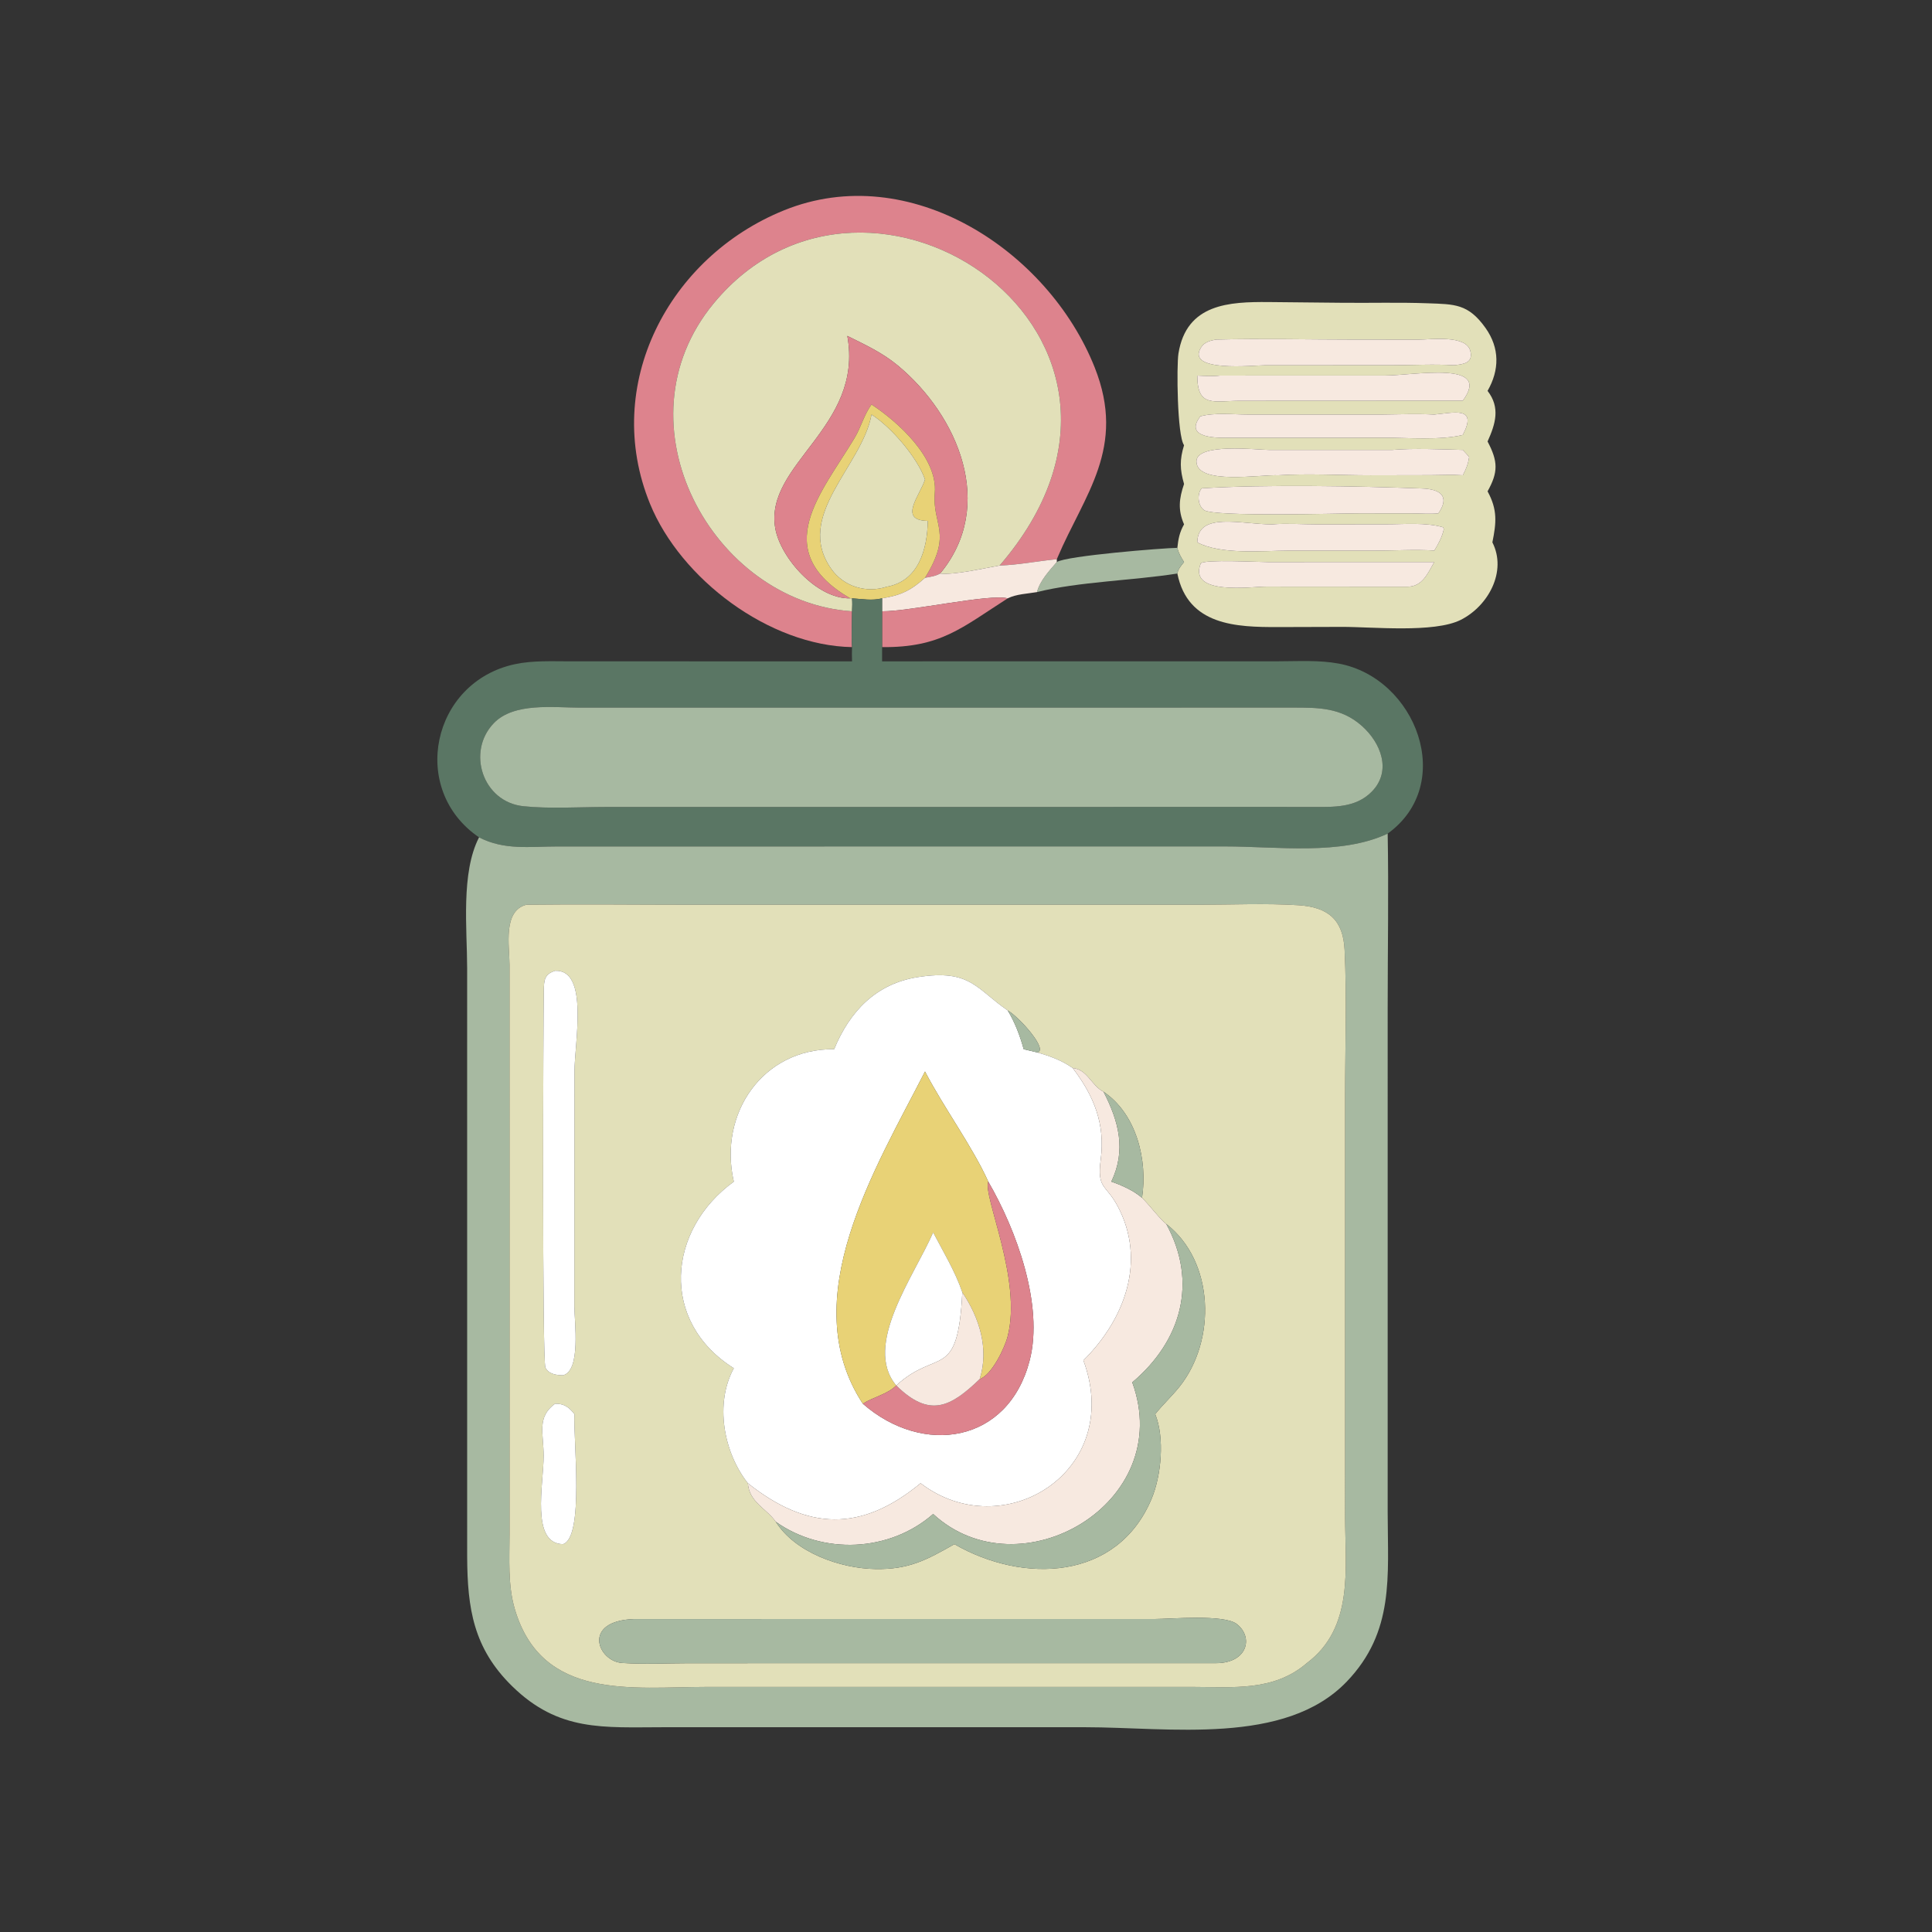<?xml version="1.0" encoding="utf-8" ?>
<svg xmlns="http://www.w3.org/2000/svg" xmlns:xlink="http://www.w3.org/1999/xlink" width="1024" height="1024">
	<rect width="100%" height="100%" fill="#333333" stroke="none"/>
	<path fill="#DD838D" transform="scale(2 2)" d="M280.068 148.199C275.062 148.669 269.925 149.719 264.92 149.865C317.155 89.181 230.337 30.542 189.145 80.382C162.764 112.301 188.883 159.566 225.802 162.001C225.79 165.123 225.579 168.387 225.802 171.492C203.856 171.108 180.424 153.483 172.264 133.516C159.402 102.043 177.19 68.126 207.76 55.746C241.062 42.258 277.78 66.382 290.096 97.348C298.594 118.715 287.34 131.058 280.224 147.825L280.068 148.199Z"/>
	<path fill="#E2E0B9" transform="scale(2 2)" d="M264.92 149.865C260.903 150.556 252.877 152.436 249.147 151.99C264.053 134.012 253.933 110.143 237.938 96.865C233.821 93.447 229.285 91.366 224.551 89.014C228.937 113.246 202.496 122.928 205.45 139.985C206.814 147.866 216.531 158.795 225.312 158.562L225.802 158.562C225.892 159.722 225.859 160.842 225.802 162.001C188.883 159.566 162.764 112.301 189.145 80.382C230.337 30.542 317.155 89.181 264.92 149.865Z"/>
	<path fill="#E2E0B9" transform="scale(2 2)" d="M312.011 145.183C312.262 142.787 312.594 141.076 313.786 138.96C312.116 135.112 312.47 132.123 313.786 128.265C312.675 124.375 312.601 121.848 313.786 117.99C311.943 115.417 311.792 96.879 312.3 93.697C314.42 80.423 325.863 79.976 336.128 80.046L355.492 80.238C363.145 80.32 370.783 80.092 378.437 80.375C385.441 80.633 389.096 80.47 393.668 86.899C397.478 92.255 397.383 98.066 394.22 103.586C397.655 108.025 396.312 112.359 394.22 116.998C397.028 122.316 397.049 125.135 394.22 130.211C396.885 135.094 396.557 138.485 395.497 143.727C399.429 151.464 394.371 160.631 387.094 164.281C380.052 167.813 363.534 166.104 355.578 166.131L338.574 166.18C327.767 166.198 314.789 165.827 312.011 151.99C312.199 150.802 313.058 149.85 313.786 148.945C313.016 147.746 312.323 146.588 312.011 145.183ZM380.094 148.945L335.977 148.953C333.107 148.954 319.48 148.209 318.22 149.279C314.745 157.952 331.733 155.448 335.533 155.461L372.917 155.489C376.904 155.5 378.299 152.102 380.094 148.945ZM322.238 89.988C320.73 90.269 319.204 90.643 318.324 92.014C313.961 98.817 332.522 96.791 335.091 96.807L369.264 96.785C374.622 96.776 379.979 96.464 385.328 96.792C387.813 96.531 390.438 96.239 389.668 93.057C388.607 88.666 379.285 89.998 375.977 89.999L358.995 89.993C346.764 89.989 334.459 89.677 322.238 89.988ZM323.337 99.527C321.32 99.769 319.313 99.626 317.291 99.527C317.304 108.153 321.719 106.197 328.79 106.219L383.585 106.194L387.656 106.194C395.591 95.418 374.73 99.522 366.954 99.519L323.337 99.527ZM380.094 109.858C375.436 109.616 370.752 109.819 366.089 109.857L330.673 109.853C326.774 109.848 321.828 109.293 318.105 110.329C313.358 116.475 323.595 116.03 325.938 116.01L366.722 116.005C373.033 115.982 381.636 116.735 387.656 115.263C391.712 107.542 385.236 109.396 380.094 109.858ZM369.025 119.229L336.359 119.233C333.256 119.234 316.852 117.254 317.067 122.383C317.328 128.6 334.041 125.725 338.812 125.952C346.583 125.452 355.313 125.966 363.224 125.959L379.01 125.927C381.869 125.918 384.808 125.752 387.656 125.952C388.542 124.304 389.077 122.97 389.337 121.094C388.786 120.465 388.246 119.821 387.656 119.229C382.189 119.078 374.38 118.75 369.025 119.229ZM318.451 129.409C317.171 130.904 317.425 134.063 319.111 135.195C321.839 137.026 354.888 136.042 360.358 136.043L374.487 136.062C376.675 136.068 379.022 136.265 381.19 136.043C384.387 131.393 381.536 129.631 376.922 129.456C360.053 128.817 335.298 128.36 318.451 129.409ZM337.119 138.96C328.958 138.98 317.425 135.499 317.291 143.727C323.489 147.056 334.576 145.948 341.457 145.926L363.812 145.93C369.053 145.944 375.039 145.564 380.172 145.903L380.094 145.93C381.157 144.212 382.216 142.226 382.628 140.241L382.471 139.747C377.973 138.388 372.17 138.947 367.481 138.934L349.116 138.954C345.156 138.964 341.052 138.646 337.119 138.96Z"/>
	<path fill="#DD838D" transform="scale(2 2)" d="M249.147 151.99C247.89 152.698 246.54 152.868 245.137 153.119C252.567 141.17 246.989 139.222 247.731 130.611C248.53 121.343 237.99 111.808 230.96 107.202C228.956 109.967 228.211 113.162 226.492 116.042C217.795 130.61 203.522 145.861 225.312 158.562C216.531 158.795 206.814 147.866 205.45 139.985C202.496 122.928 228.937 113.246 224.551 89.014C229.285 91.366 233.821 93.447 237.938 96.865C253.933 110.143 264.053 134.012 249.147 151.99Z"/>
	<path fill="#F7E9E0" transform="scale(2 2)" d="M385.328 96.792C379.979 96.464 374.622 96.776 369.264 96.785L335.091 96.807C332.522 96.791 313.961 98.817 318.324 92.014C319.204 90.643 320.73 90.269 322.238 89.988C334.459 89.677 346.764 89.989 358.995 89.993L375.977 89.999C379.285 89.998 388.607 88.666 389.668 93.057C390.438 96.239 387.813 96.531 385.328 96.792Z"/>
	<path fill="#F7E9E0" transform="scale(2 2)" d="M317.291 99.527C319.313 99.626 321.32 99.769 323.337 99.527L366.954 99.519C374.73 99.522 395.591 95.418 387.656 106.194L383.585 106.194L328.79 106.219C321.719 106.197 317.304 108.153 317.291 99.527Z"/>
	<path fill="#E8D276" transform="scale(2 2)" d="M230.96 107.202C237.99 111.808 248.53 121.343 247.731 130.611C246.989 139.222 252.567 141.17 245.137 153.119C241.398 156.48 238.712 157.782 233.765 158.562C231.138 159.24 228.464 158.739 225.802 158.562L225.312 158.562C203.522 145.861 217.795 130.61 226.492 116.042C228.211 113.162 228.956 109.967 230.96 107.202ZM230.96 109.858C228.491 123.588 210.35 136.612 220.277 150.744C223.62 155.504 229.63 157.244 235.011 155.489C243.46 154.009 245.773 145.451 245.872 138.035C237.841 137.95 243.906 131.144 245.137 127.055C243.106 121.223 236.075 113.068 230.96 109.858Z"/>
	<path fill="#F7E9E0" transform="scale(2 2)" d="M325.938 116.01C323.595 116.03 313.358 116.475 318.105 110.329C321.828 109.293 326.774 109.848 330.673 109.853L366.089 109.857C370.752 109.819 375.436 109.616 380.094 109.858C385.236 109.396 391.712 107.542 387.656 115.263C381.636 116.735 373.033 115.982 366.722 116.005L325.938 116.01Z"/>
	<path fill="#E2E0B9" transform="scale(2 2)" d="M235.011 155.489C229.63 157.244 223.62 155.504 220.277 150.744C210.35 136.612 228.491 123.588 230.96 109.858C236.075 113.068 243.106 121.223 245.137 127.055C243.906 131.144 237.841 137.95 245.872 138.035C245.773 145.451 243.46 154.009 235.011 155.489Z"/>
	<path fill="#F7E9E0" transform="scale(2 2)" d="M338.812 125.952C334.041 125.725 317.328 128.6 317.067 122.383C316.852 117.254 333.256 119.234 336.359 119.233L369.025 119.229C374.38 118.75 382.189 119.078 387.656 119.229C388.246 119.821 388.786 120.465 389.337 121.094C389.077 122.97 388.542 124.304 387.656 125.952C384.808 125.752 381.869 125.918 379.01 125.927L363.224 125.959C355.313 125.966 346.583 125.452 338.812 125.952Z"/>
	<path fill="#F7E9E0" transform="scale(2 2)" d="M381.19 136.043C379.022 136.265 376.675 136.068 374.487 136.062L360.358 136.043C354.888 136.042 321.839 137.026 319.111 135.195C317.425 134.063 317.171 130.904 318.451 129.409C335.298 128.36 360.053 128.817 376.922 129.456C381.536 129.631 384.387 131.393 381.19 136.043Z"/>
	<path fill="#F7E9E0" transform="scale(2 2)" d="M317.291 143.727C317.425 135.499 328.958 138.98 337.119 138.96C341.052 138.646 345.156 138.964 349.116 138.954L367.481 138.934C372.17 138.947 377.973 138.388 382.471 139.747L382.628 140.241C382.216 142.226 381.157 144.212 380.094 145.93L380.172 145.903C375.039 145.564 369.053 145.944 363.812 145.93L341.457 145.926C334.576 145.948 323.489 147.056 317.291 143.727Z"/>
	<path fill="#A7B9A1" transform="scale(2 2)" d="M280.068 148.945C282.593 147.29 308.167 145.236 312.011 145.183C312.323 146.588 313.016 147.746 313.786 148.945C313.058 149.85 312.199 150.802 312.011 151.99C300.419 153.837 285.753 154.158 274.813 156.91C275.564 153.928 278.092 151.221 280.068 148.945Z"/>
	<path fill="#F7E9E0" transform="scale(2 2)" d="M264.92 149.865C269.925 149.719 275.062 148.669 280.068 148.199L280.068 148.945C278.092 151.221 275.564 153.928 274.813 156.91C272.29 157.347 269.363 157.423 267.059 158.562C262.262 157.304 241.123 162.049 233.765 162.001L233.765 158.562C238.712 157.782 241.398 156.48 245.137 153.119C246.54 152.868 247.89 152.698 249.147 151.99C252.877 152.436 260.903 150.556 264.92 149.865Z"/>
	<path fill="#F7E9E0" transform="scale(2 2)" d="M372.917 155.489L335.533 155.461C331.733 155.448 314.745 157.952 318.22 149.279C319.48 148.209 333.107 148.954 335.977 148.953L380.094 148.945C378.299 152.102 376.904 155.5 372.917 155.489Z"/>
	<path fill="#DD838D" transform="scale(2 2)" d="M267.059 158.562C254.844 166.369 249.29 171.637 233.765 171.492L233.765 162.001C241.123 162.049 262.262 157.304 267.059 158.562Z"/>
	<path fill="#5A7664" transform="scale(2 2)" d="M225.802 158.562C228.464 158.739 231.138 159.24 233.765 158.562L233.765 162.001L233.765 171.492L233.765 175.262L338.831 175.249C344.106 175.241 349.611 174.891 354.811 175.864C375.304 179.698 385.966 207.778 367.749 220.913C355.407 226.75 338.389 224.311 324.679 224.311L147.698 224.322C140.391 224.327 133.662 225.371 126.955 221.909C108.325 209.232 114.412 180.711 136.469 176.014C141.224 175.001 146.264 175.261 151.102 175.26L225.802 175.262C225.751 173.996 225.756 172.758 225.802 171.492C225.579 168.387 225.79 165.123 225.802 162.001C225.859 160.842 225.892 159.722 225.802 158.562ZM153.742 187.535C146.629 187.518 136.225 186.119 130.895 191.613C123.558 199.178 127.9 212.521 138.69 213.656C145.554 214.377 153.527 213.866 160.49 213.857L338.812 213.842L347.79 213.856C353.388 213.855 359.251 214.149 363.529 209.803C368.909 204.336 365.969 196.848 360.882 192.35C355.387 187.492 349.4 187.513 342.573 187.519L153.742 187.535Z"/>
	<path fill="#A7B9A1" transform="scale(2 2)" d="M338.812 213.842L160.49 213.857C153.527 213.866 145.554 214.377 138.69 213.656C127.9 212.521 123.558 199.178 130.895 191.613C136.225 186.119 146.629 187.518 153.742 187.535L342.573 187.519C349.4 187.513 355.387 187.492 360.882 192.35C365.969 196.848 368.909 204.336 363.529 209.803C359.251 214.149 353.388 213.855 347.79 213.856L338.812 213.842Z"/>
	<path fill="#A7B9A1" transform="scale(2 2)" d="M126.955 221.909C133.662 225.371 140.391 224.327 147.698 224.322L324.679 224.311C338.389 224.311 355.407 226.75 367.749 220.913C368.029 236.17 367.749 251.481 367.749 266.745L367.748 400.903C367.767 417.698 369.608 432.426 356.874 445.673C340.536 462.67 309.763 457.732 287.548 457.731L175.789 457.732C159.92 457.742 148.078 458.971 135.699 446.834C125.464 436.798 123.879 426.262 123.803 412.65L123.797 256.524C123.792 246.274 122.1 231.275 126.955 221.909ZM139.517 239.755C133.193 241.372 135.02 250.723 135.026 255.615L135.031 406.551C135.03 413.114 134.556 420.031 136.423 426.395C143.59 450.829 167.797 447.059 187.164 447.053L315.973 447.05C326.758 447.065 337.546 448.288 346.298 440.755C358.865 431.354 356.481 415.651 356.465 401.921L356.461 290.334C356.467 277.771 356.942 264.21 356.334 251.738C355.95 243.847 352.106 240.396 344.068 239.888C335.448 239.343 326.621 239.755 317.975 239.756L182.84 239.755C168.404 239.754 153.95 239.573 139.517 239.755Z"/>
	<path fill="#E2E0B9" transform="scale(2 2)" d="M346.298 440.755C337.546 448.288 326.758 447.065 315.973 447.05L187.164 447.053C167.797 447.059 143.59 450.829 136.423 426.395C134.556 420.031 135.03 413.114 135.031 406.551L135.026 255.615C135.02 250.723 133.193 241.372 139.517 239.755C153.95 239.573 168.404 239.754 182.84 239.755L317.975 239.756C326.621 239.755 335.448 239.343 344.068 239.888C352.106 240.396 355.95 243.847 356.334 251.738C356.942 264.21 356.467 277.771 356.461 290.334L356.465 401.921C356.481 415.651 358.865 431.354 346.298 440.755ZM267.059 267.78C258.713 262.065 257.175 256.763 243.269 258.939C232.069 260.691 225.18 268.09 221.055 278.049C202.121 277.841 190.318 295.138 194.47 313.147C176.799 325.944 174.763 350.197 194.47 362.596C189.363 371.946 191.748 384.897 198.197 393.074C198.528 398.085 203.101 399.745 205.591 403.281C210.726 411.437 222.652 415.657 232.011 415.812C240.807 415.957 245.474 413.458 252.925 409.218C271.159 419.739 296.069 418.933 305.176 397.21C307.775 391.013 308.69 381.065 306.144 374.758C308.172 372.206 310.577 370 312.605 367.456C322.32 355.269 321.923 334.322 309.054 324.343C307.792 323.546 304.274 318.951 302.647 317.434C304.17 307.449 301.217 295.23 292.443 289.317C289.279 287.759 288.153 283.365 284.265 283.033C281.356 280.992 278.212 279.859 274.813 278.889C278.039 278.489 270.307 269.67 267.059 267.78ZM147.091 257.268C144.282 258.193 144.168 259.704 144.115 262.424C143.965 270.116 143.654 360.646 144.545 362.443C145.395 364.158 147.488 364.45 149.205 364.459C153.998 363.27 152.23 350.282 152.214 346.165L152.24 284.134C152.238 276.435 156.158 256.852 147.091 257.268ZM147.091 371.995C142.178 375.594 144.072 379.838 144.07 385.828C144.066 393.297 140.576 409.089 149.205 409.218C154.879 407.423 151.906 381.466 152.233 374.758C150.769 372.887 149.458 371.952 147.091 371.995ZM168.085 429.064C154.057 429.539 158.43 440.288 164.876 440.703C170.715 441.078 176.748 440.773 182.603 440.765L322.238 440.755C330.655 440.749 332.257 433.83 327.728 430.363C324.331 427.762 310.258 429.056 305.896 429.059L168.085 429.064Z"/>
	<path fill="white" transform="scale(2 2)" d="M149.205 364.459C147.488 364.45 145.395 364.158 144.545 362.443C143.654 360.646 143.965 270.116 144.115 262.424C144.168 259.704 144.282 258.193 147.091 257.268C156.158 256.852 152.238 276.435 152.24 284.134L152.214 346.165C152.23 350.282 153.998 363.27 149.205 364.459Z"/>
	<path fill="white" transform="scale(2 2)" d="M221.055 278.049C225.18 268.09 232.069 260.691 243.269 258.939C257.175 256.763 258.713 262.065 267.059 267.78C269.03 271.083 270.25 274.354 271.292 278.049L274.813 278.889C278.212 279.859 281.356 280.992 284.265 283.033C289.916 290.407 292.943 297.926 291.708 307.261C290.668 315.129 293.056 313.809 296.134 319.541C303.921 334.042 298.106 349.607 287.115 360.513C298.01 390.021 265.742 409.771 243.97 393.074C228.151 406.121 213.956 405.591 198.197 393.074C191.748 384.897 189.363 371.946 194.47 362.596C174.763 350.197 176.799 325.944 194.47 313.147C190.318 295.138 202.121 277.841 221.055 278.049ZM261.903 313.147C257.675 303.78 250.103 293.523 245.137 283.964C232.114 309.479 210.468 344.243 228.647 371.995C244.627 385.949 267.21 382.51 272.876 360.521C276.646 345.893 269.348 325.916 261.903 313.147Z"/>
	<path fill="#A7B9A1" transform="scale(2 2)" d="M267.059 267.78C270.307 269.67 278.039 278.489 274.813 278.889L271.292 278.049C270.25 274.354 269.03 271.083 267.059 267.78Z"/>
	<path fill="#F7E9E0" transform="scale(2 2)" d="M284.265 283.033C288.153 283.365 289.279 287.759 292.443 289.317C296.521 297.255 298.487 304.797 294.513 313.147C297.269 314.095 300.435 315.52 302.647 317.434C304.274 318.951 307.792 323.546 309.054 324.343C317.559 339.853 313.008 355.414 300.058 366.336C311.73 398.381 270.208 422.349 247.297 401.22C235.804 411.32 218.048 412.132 205.591 403.281C203.101 399.745 198.528 398.085 198.197 393.074C213.956 405.591 228.151 406.121 243.97 393.074C265.742 409.771 298.01 390.021 287.115 360.513C298.106 349.607 303.921 334.042 296.134 319.541C293.056 313.809 290.668 315.129 291.708 307.261C292.943 297.926 289.916 290.407 284.265 283.033Z"/>
	<path fill="#E8D276" transform="scale(2 2)" d="M261.903 313.147C260.409 316.935 270.976 339.166 267.017 354.237C266.194 357.372 262.768 364.444 259.63 365.465C262.147 357.526 259.597 349.24 255.026 342.492C253.168 336.988 249.986 331.746 247.297 326.603C242.281 338.172 228.562 356.5 237.516 367.165L237.516 367.165C235.101 369.547 231.5 370.184 228.647 371.995C210.468 344.243 232.114 309.479 245.137 283.964C250.103 293.523 257.675 303.78 261.903 313.147Z"/>
	<path fill="#A7B9A1" transform="scale(2 2)" d="M292.443 289.317C301.217 295.23 304.17 307.449 302.647 317.434C300.435 315.52 297.269 314.095 294.513 313.147C298.487 304.797 296.521 297.255 292.443 289.317Z"/>
	<path fill="#DD838D" transform="scale(2 2)" d="M259.63 365.465C262.768 364.444 266.194 357.372 267.017 354.237C270.976 339.166 260.409 316.935 261.903 313.147C269.348 325.916 276.646 345.893 272.876 360.521C267.21 382.51 244.627 385.949 228.647 371.995C231.5 370.184 235.101 369.547 237.516 367.165C246.421 375.933 252.013 372.782 259.63 365.465Z"/>
	<path fill="#A7B9A1" transform="scale(2 2)" d="M309.054 324.343C321.923 334.322 322.32 355.269 312.605 367.456C310.577 370 308.172 372.206 306.144 374.758C308.69 381.065 307.775 391.013 305.176 397.21C296.069 418.933 271.159 419.739 252.925 409.218C245.474 413.458 240.807 415.957 232.011 415.812C222.652 415.657 210.726 411.437 205.591 403.281C218.048 412.132 235.804 411.32 247.297 401.22C270.208 422.349 311.73 398.381 300.058 366.336C313.008 355.414 317.559 339.853 309.054 324.343Z"/>
	<path fill="white" transform="scale(2 2)" d="M247.297 326.603C249.986 331.746 253.168 336.988 255.026 342.492C253.818 366.216 248.504 357.119 237.516 367.165C228.562 356.5 242.281 338.172 247.297 326.603Z"/>
	<path fill="#F7E9E0" transform="scale(2 2)" d="M255.026 342.492C259.597 349.24 262.147 357.526 259.63 365.465C252.013 372.782 246.421 375.933 237.516 367.165L237.516 367.165C248.504 357.119 253.818 366.216 255.026 342.492Z"/>
	<path fill="white" transform="scale(2 2)" d="M149.205 409.218C140.576 409.089 144.066 393.297 144.07 385.828C144.072 379.838 142.178 375.594 147.091 371.995C149.458 371.952 150.769 372.887 152.233 374.758C151.906 381.466 154.879 407.423 149.205 409.218Z"/>
	<path fill="#A7B9A1" transform="scale(2 2)" d="M322.238 440.755L182.603 440.765C176.748 440.773 170.715 441.078 164.876 440.703C158.43 440.288 154.057 429.539 168.085 429.064L305.896 429.059C310.258 429.056 324.331 427.762 327.728 430.363C332.257 433.83 330.655 440.749 322.238 440.755Z"/>
</svg>
